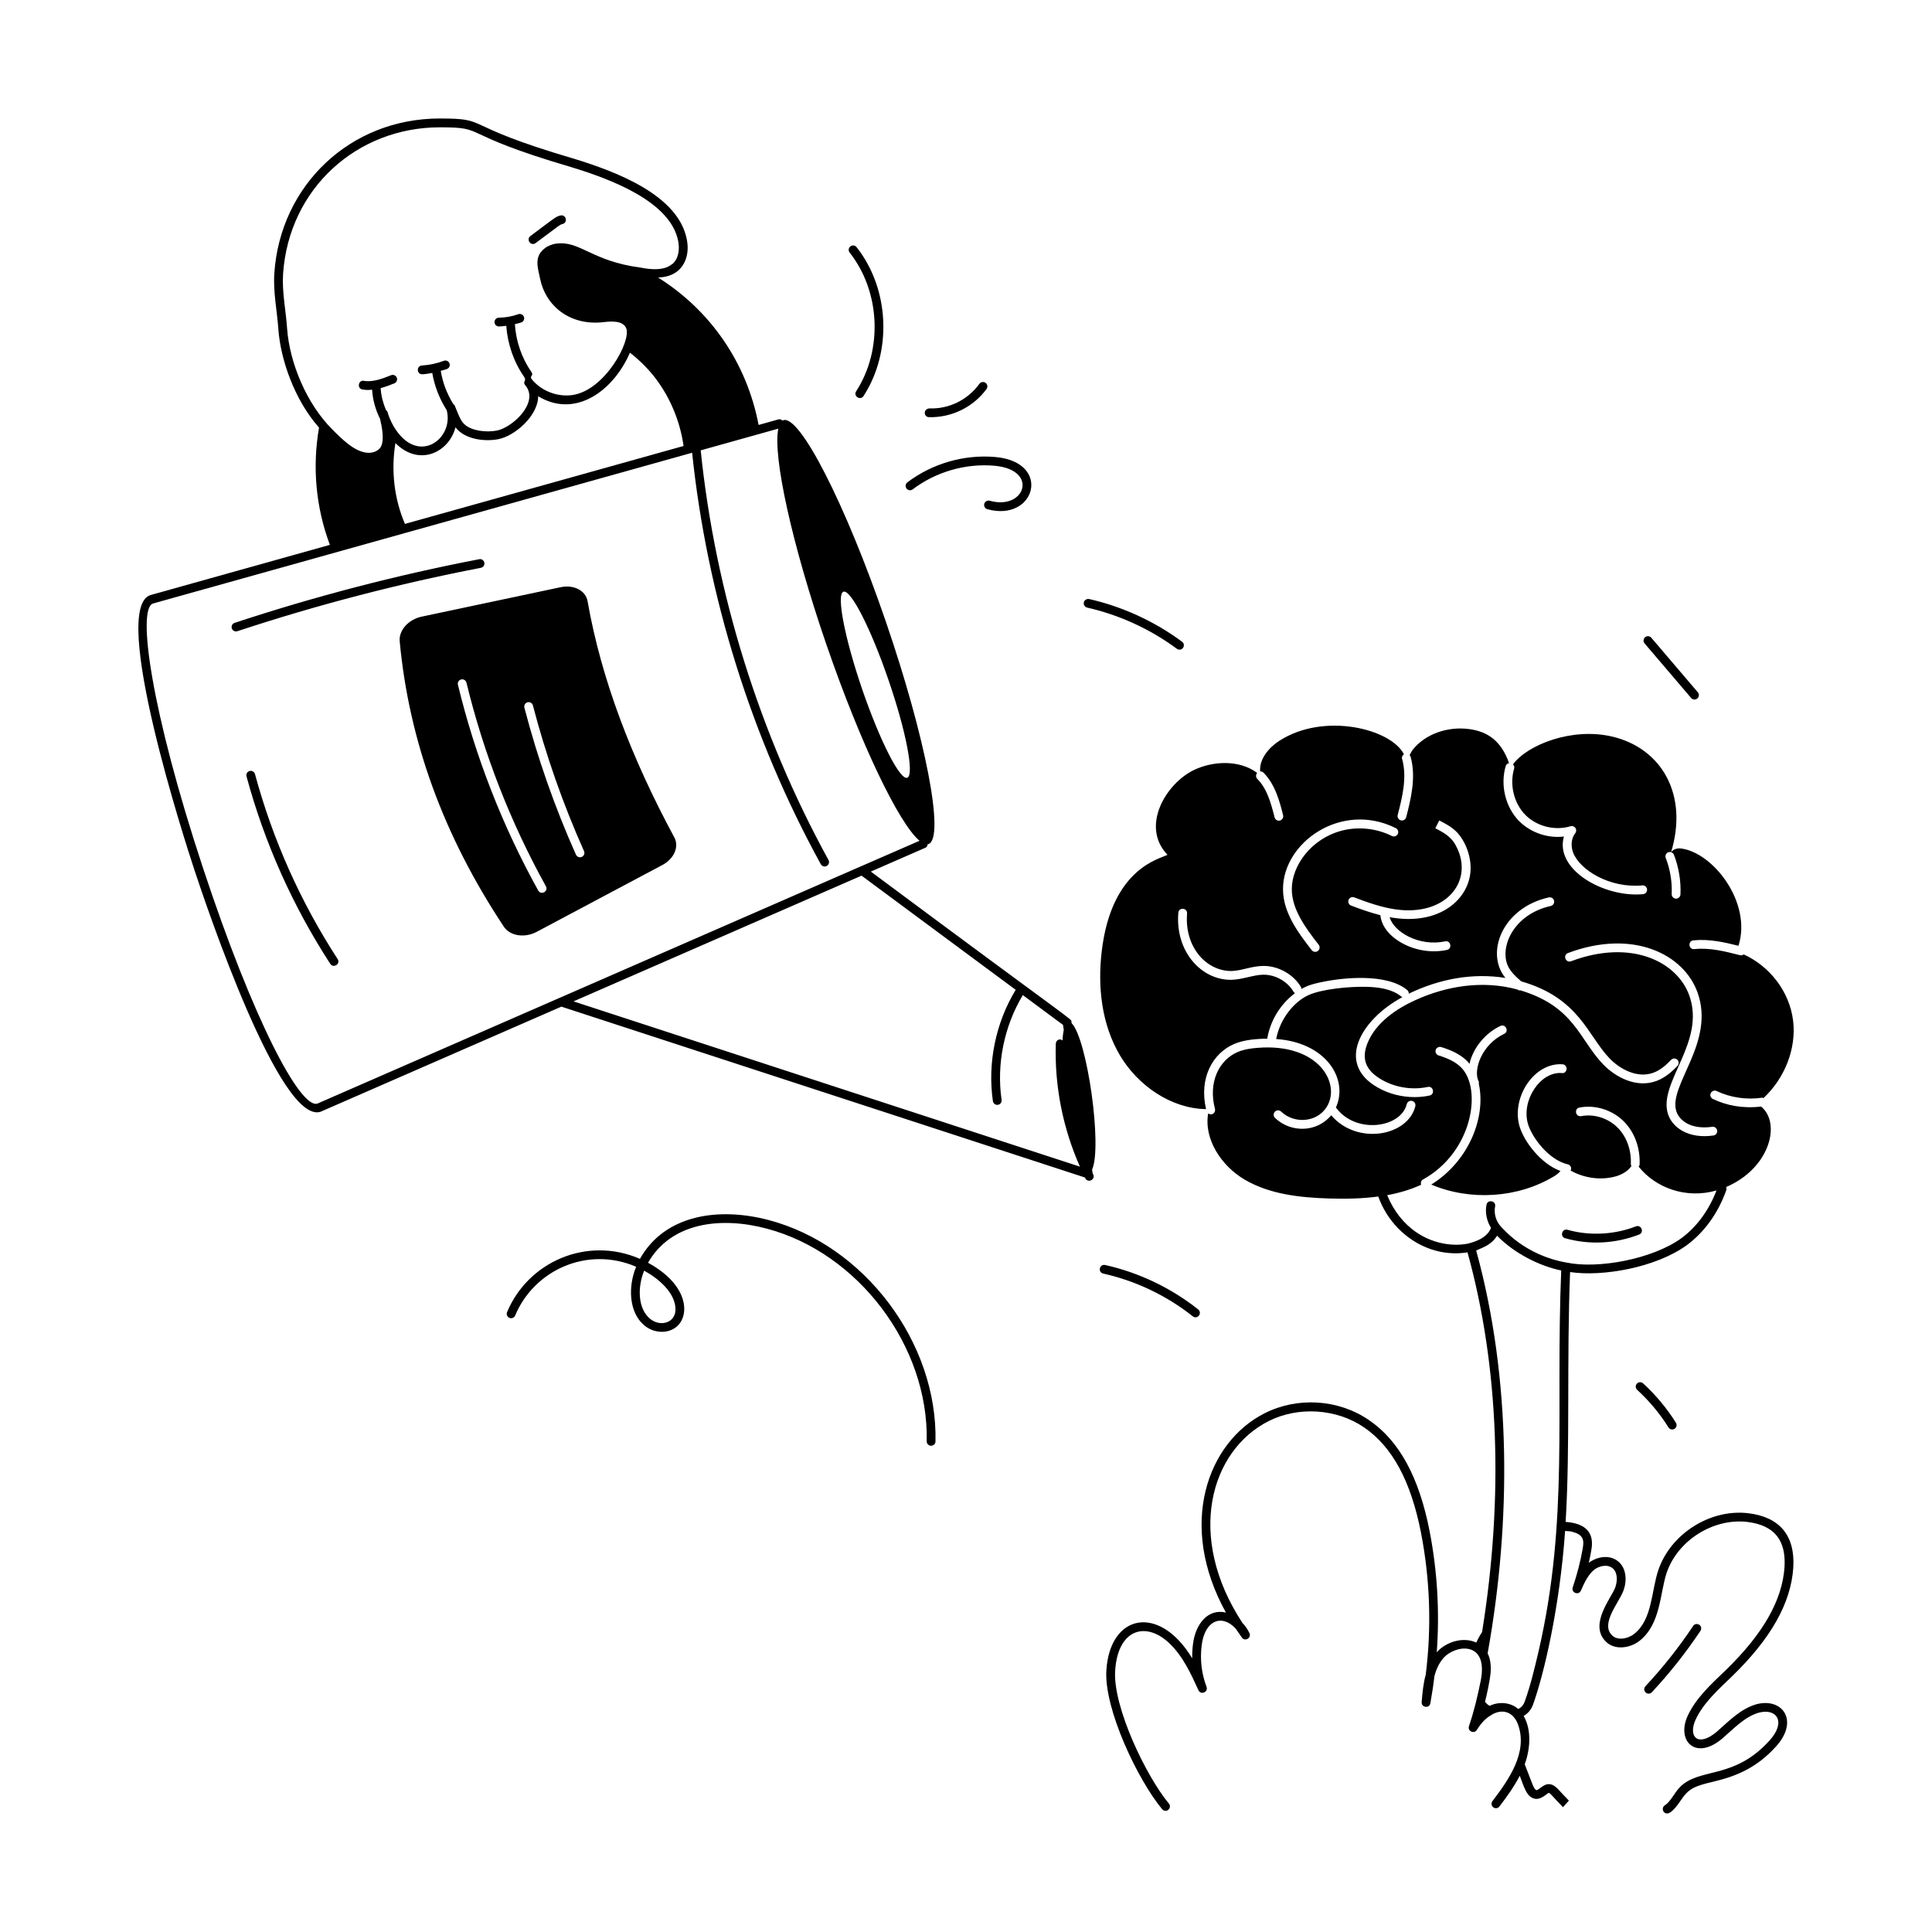 <svg xmlns="http://www.w3.org/2000/svg" enable-background="new 0 0 110 110" viewBox="0 0 110 110" id="brain-growth">
  <g>
    <path d="M94.048 96.351c1.013-1.085 1.944-2.262 2.769-3.498.076-.115.046-.271-.069-.347s-.271-.046-.347.069c-.81 1.214-1.724 2.369-2.718 3.434-.15.161-.034.421.183.421C93.932 96.43 93.999 96.404 94.048 96.351zM93.142 69.824c-1.225.478-2.645.548-3.89.196-.315-.096-.457.391-.137.48 1.359.386 2.854.316 4.208-.21C93.625 70.172 93.462 69.711 93.142 69.824z"></path>
    <path d="M67.995 43.833c-1.613.765-3.074 3.221-1.524 4.835-.366.225-3.192.706-3.748 5.532-.231 2.006-.002 4.126 1.045 5.892 1.018 1.717 2.915 3.031 4.901 3.057-.412-1.749.362-3.191 1.618-3.717.556-.234 1.273-.29 1.874-.293.001-.01-.008-.018-.006-.028.175-.983.715-1.916 1.577-2.564-.033-.021-.064-.047-.085-.083-.347-.592-1.042-.982-1.735-.968-.549.01-1.168.275-1.795.29-1.687.035-3.209-1.581-3.028-3.814.029-.338.526-.284.498.041-.154 1.901 1.083 3.273 2.519 3.273.587-.012 1.17-.29 1.84-.29.851 0 1.704.483 2.134 1.214.019.032.011.068.014.103.191-.106.366-.226 1.066-.378 1.371-.301 3.826-.518 4.971.441.061.052.081.125.079.199 1.75-.841 3.635-1.195 5.504-.895-1.166-1.415-.181-3.995 2.47-4.586.143-.027.269.056.299.189.03.135-.055.269-.189.299-2.073.463-2.896 2.261-2.467 3.35.15.373.476.674.785.942 3.31.949 3.777 3.084 5.03 4.385.574.597 1.574 1.165 2.511.812.408-.154.746-.47.994-.728.097-.099.254-.102.354-.006.099.096.102.254.006.354-.284.295-.675.658-1.177.848-1.166.442-2.369-.229-3.047-.933-1.377-1.432-1.638-3.296-4.726-4.223-.007.001-.012.009-.019.009-.051 0-.101-.022-.145-.054-1.943-.533-4.013-.22-5.847.623-.964.443-2.214 1.229-2.694 2.453-.331.847-.131 1.519.826 2.065.779.445 1.731.592 2.612.408.321-.075.429.42.104.488-.282.06-.57.089-.859.089-.734 0-1.47-.188-2.104-.552-2.369-1.349-.995-3.837 1.42-5.141-.013-.007-.029-.003-.041-.013-.568-.478-1.407-.556-1.989-.572-1.002-.028-2.589.128-3.345.483-.772.361-1.588 1.299-1.815 2.488 2.863.196 4.127 2.303 3.401 3.897 1.106 1.534 3.697 1.181 4.034-.19.034-.133.166-.215.304-.183.134.033.215.169.183.304-.424 1.709-3.319 2.237-4.789.514-.829.996-2.303 1.003-3.198.152-.101-.096-.104-.254-.01-.354.096-.1.254-.105.354-.01.753.716 2.022.622 2.583-.24.858-1.315-.411-3.674-3.93-3.387-.323.026-.741.076-1.11.231-1.092.458-1.702 1.747-1.307 3.245.057.21-.181.414-.386.255-.257 1.441.727 2.976 2.073 3.769 1.427.84 3.151 1.025 4.804 1.076.933.029 1.884.012 2.807-.112.742 2.081 2.836 3.537 5.08 3.179 1.794 6.482 2.069 13.925.83 21.617-.235.369-.259.458-.33.599-.771-.349-1.737-.028-2.251.554.17-2.309.034-4.62-.406-6.892-.601-3.084-1.73-5.153-3.454-6.328-1.732-1.188-4.064-1.338-5.944-.387-3.261 1.652-4.965 6.361-2.199 11.346-1.021-.239-1.733.641-1.876 1.794-.035.27-.05.541-.044.812-1.875-3.106-4.688-2.532-4.888.686-.136 2.213 1.804 6.258 3.178 7.905.05.06.121.09.192.09.211 0 .327-.247.192-.41-1.293-1.549-3.189-5.491-3.062-7.554.146-2.392 1.747-2.847 3.088-1.574.773.734 1.241 1.764 1.654 2.672.135.294.574.105.461-.192-.284-.75-.38-1.569-.275-2.371.174-1.415 1.146-1.797 1.934-.946.118.176.236.344.354.511.18.252.558.019.43-.252-.105-.224-.24-.419-.391-.569-3.247-4.937-1.83-9.823 1.479-11.5 1.691-.856 3.877-.715 5.436.354 1.609 1.097 2.671 3.062 3.246 6.011.515 2.653.604 5.365.269 8.062-.142.515-.192 1.058-.232 1.569-.025.312.438.379.495.062.104-.586.177-1.075.229-1.536.113-.423.278-.758.504-1.023.668-.777 2.586-1.029 2.135 1.269-.178.889-.38 1.74-.671 2.599-.095.276.288.465.447.214.356-.561.612-.722.897-.894.557-.302 1.177-.167 1.456.604.556 1.57-.523 3.109-1.464 4.345-.083.109-.062.267.048.351.109.083.267.062.351-.048.43-.566.838-1.131 1.158-1.748.238.613.394 1.269.916 1.315.223.014.413-.115.555-.221.194-.145.181-.156.317-.02.212.231.435.464.674.714.089-.1.423-.474.334-.374-.21-.22-.43-.448-.653-.692-.591-.583-.937.047-1.188.095-.094-.008-.19-.234-.22-.302-.15-.386-.301-.773-.452-1.168.316-.876.398-1.953-.061-2.753.246-.143.431-.362.536-.654.624-1.738 1.518-5.542 1.823-9.879.135.009.269.011.407.046.62.166.696.446.589.987-.12.697-.304 1.412-.562 2.183-.099.3.338.47.467.179.196-.451.4-.88.729-1.166.295-.245.775-.352 1.072-.11.3.246.285.752.146 1.117-.226.588-1.476 2.061-.562 3.027.501.553 1.407.423 1.96-.013 1.211-.962 1.146-2.72 1.541-3.883.634-1.835 2.645-3.096 4.564-2.884 1.62.189 2.233 1.096 2.141 2.585-.129 1.881-1.22 3.794-3.336 5.848-.854.822-1.726 1.608-2.194 2.648-.619 1.404.479 2.523 1.982 1.259.66-.569 1.281-1.244 2.08-1.476 1.028-.277 1.588.53.601 1.6-2.038 2.245-3.985 1.493-5.105 2.656-.312.33-.514.81-.844 1.021-.21.136-.114.461.135.461.265 0 .641-.55.767-.734.457-.67.724-.811 1.887-1.082 1.347-.317 2.484-.831 3.53-1.983 1.341-1.456.405-2.813-1.103-2.42-.908.263-1.561.958-2.271 1.578-1.061.882-1.62.277-1.202-.676.429-.951 1.285-1.721 2.087-2.493 2.209-2.144 3.349-4.162 3.485-6.174.118-1.857-.79-2.905-2.581-3.113-2.153-.248-4.388 1.171-5.095 3.218-.417 1.229-.339 2.823-1.378 3.653-.379.298-.983.395-1.284.064-.631-.666.393-1.807.662-2.509.209-.545.198-1.277-.296-1.683-.495-.406-1.216-.265-1.67.082.053-.233.099-.462.138-.689.21-1.063-.359-1.562-1.457-1.639.263-4.331.052-9.203.254-14.226 1.849.279 4.879-.255 6.635-1.523 1.012-.746 1.792-1.831 2.257-3.138.022-.061.015-.124-.009-.18 2.494-1.065 3.146-3.641 1.991-4.582-1.03.123-1.96-.056-2.747-.433-.125-.06-.178-.209-.118-.333.061-.124.212-.176.333-.118.783.374 1.707.511 2.594.38.03-.005.051.014.078.019 1.215-1.137 1.88-2.826 1.682-4.416-.203-1.624-1.297-3.068-2.809-3.762-.059.046-.134.064-.215.045-.846-.215-1.717-.441-2.6-.346-.334.033-.378-.463-.051-.498.89-.093 1.77.108 2.566.308.779-2.455-1.442-5.319-3.282-5.541-.205-.025-.439.044-.556.22 1.001-3.306-.553-5.917-3.327-6.584-2.321-.557-4.871.476-5.673 1.576.058.063.094.142.068.23-.275.915-.021 1.978.632 2.644.649.658 1.682.92 2.576.649.241-.067.416.206.269.394-.222.282-.269.717-.121 1.107.375.985 2.078 2.042 3.937 1.868.133-.019.259.088.272.226.013.138-.088.26-.226.272-2.182.21-5.052-1.371-4.508-3.282-.922.115-1.903-.222-2.556-.884-.777-.792-1.08-2.054-.754-3.139.027-.089.103-.136.188-.155-.45-1.269-1.216-1.804-2.294-1.942-1.184-.152-2.467.258-3.212 1.204-.031.039-.096.171-.158.287.016.023.043.036.051.065.338 1.188.015 2.45-.245 3.464-.029.112-.131.188-.242.188-.164 0-.282-.155-.242-.312.258-1.005.549-2.144.249-3.202-.03-.103.024-.197.106-.256-.722-1.441-4.543-2.42-7.104-.761-.598.387-1.14 1.041-1.081 1.737.068-.003.137.016.189.069.681.688.933 1.691 1.116 2.425.04.158-.081.311-.242.311-.112 0-.214-.075-.242-.189-.221-.878-.447-1.648-.987-2.194-.092-.093-.09-.239-.005-.337C70.554 43.243 69.055 43.33 67.995 43.833zM87.606 93.994c-.235 1.01-.473 1.99-.793 2.882-.073.204-.196.344-.375.426-.375-.342-1.035-.463-1.628-.177-.104-.065-.192-.144-.26-.23.084-.325.278-1.176.319-1.669.03-.362-.009-.787-.169-1.09 1.349-7.495 1.357-15.655-.653-22.938.431-.197.86-.316 1.191-.841.96.986 2.394 1.722 3.651 1.979C88.556 80.413 89.329 86.503 87.606 93.994zM95.732 70.498c-1.671 1.207-4.775 1.76-6.54 1.387-2.405-.419-3.614-1.945-3.715-2.023-.298-.311-.433-.76-.352-1.171.066-.326-.427-.42-.49-.098-.089.45.013.925.258 1.317-.258.682-1.206.857-1.312.896-.965.189-2.056-.047-2.922-.632-.733-.494-1.31-1.228-1.678-2.126.67-.123 1.321-.311 1.933-.593-.038-.113-.006-.239.102-.298 2.838-1.569 3.364-5.131 2.2-6.354-.284-.3-.7-.525-1.308-.711-.132-.04-.206-.181-.166-.312.041-.132.183-.201.312-.166.693.212 1.178.48 1.524.846.035.036.052.08.083.118.218-.92.886-1.746 1.764-2.164.304-.14.511.313.215.451-1.305.62-1.77 2.087-1.454 2.697.024.046.018.096.012.144.421 1.932-.59 4.427-2.708 5.738 2.212.94 4.923.775 6.987-.468.137-.082.273-.185.37-.306-1.112-.402-2.074-1.669-2.33-2.542-.481-1.636.825-3.645 2.446-3.532.138.009.242.128.232.266-.009.138-.125.264-.266.232-1.244-.097-2.324 1.572-1.933 2.894.228.776 1.181 2.054 2.265 2.304.135.03.219.165.188.299-.005.021-.023.033-.032.051.751.425 1.681.571 2.54.346.366-.096.746-.31.932-.605-.013-.033-.037-.061-.036-.098.037-.789-.227-1.538-.724-2.055-.54-.56-1.358-.826-2.101-.682-.336.056-.414-.429-.098-.49.901-.176 1.903.146 2.558.824.593.616.907 1.5.864 2.426-.002.046-.03.08-.053.116.945 1.188 2.672 1.86 4.431 1.355C97.297 68.905 96.613 69.848 95.732 70.498zM94.983 48.525c.131-.046.273.014.324.143.276.711.405 1.491.372 2.257-.006.135-.117.239-.25.239-.004 0-.007 0-.011 0-.138-.006-.245-.123-.239-.261.031-.697-.086-1.407-.339-2.054C94.79 48.72 94.854 48.576 94.983 48.525zM89.276 54.261c3.676-1.379 6.59.044 7.378 2.256 1.012 2.849-1.675 5.264-1.213 6.746.103.335.396.627.781.781.352.142.788.179 1.264.112.132-.026.263.074.282.212.02.137-.075.263-.212.282-1.418.205-2.348-.445-2.594-1.239-.553-1.793 2.164-4.068 1.221-6.727-.689-1.933-3.31-3.243-6.731-1.955C89.138 54.844 88.968 54.378 89.276 54.261zM83.014 48.401c-.299-.702-.658-.915-1.294-1.243l.157-.311-.047.087.115-.222-.068.135.072-.133c.323.167.657.34.935.605.565.54.968 1.578.814 2.516-.259 1.567-1.946 2.869-4.579 2.385.239.844 1.671 1.689 3.157 1.378.321-.075.429.42.104.488-1.003.213-2.086-.024-2.899-.608-.536-.385-.842-.877-.89-1.371-.591-.151-1.157-.353-1.664-.547-.129-.049-.194-.193-.145-.322s.192-.196.322-.145c.715.272 1.547.573 2.386.688C82.264 52.158 83.815 50.283 83.014 48.401zM79.472 47.151c.124.062.174.212.112.335-.062.124-.215.173-.335.112-.873-.437-1.911-.548-2.843-.307-1.737.448-2.863 1.988-2.856 3.341.006 1.119.728 2.133 1.53 3.158.085.109.065.266-.043.352-.111.085-.266.065-.352-.043-.857-1.097-1.629-2.187-1.636-3.464C73.035 47.964 76.379 45.603 79.472 47.151zM11.061 49.506c.744 2.257 4.893 14.526 7.187 13.794l13.715-5.986 29.809 9.728c.008.015.014.031.021.046.148.292.595.074.447-.225-.012-.024-.022-.049-.033-.072l-.028-.198c.589-1.297-.274-7.434-1.163-8.336l-.011-.078c-.031-.209.549.349-11.424-8.555l3.106-1.356c.087-.038.124-.12.132-.208.015-.003.034.004.049-.002.94-.36-.16-6.06-2.45-12.72-2.29-6.67-4.9-11.77-5.83-11.41-.011.004-.017.018-.027.023-.062-.059-.141-.097-.23-.075l-1.139.319c-.678-3.567-2.766-6.538-5.722-8.393.401-.019.825-.11 1.155-.408.444-.393.623-1.053.479-1.764-.484-2.52-3.997-3.853-6.453-4.602-6.629-1.947-4.672-2.282-7.61-2.282-5.117 0-9.083 3.819-9.421 8.805-.073 1.109.16 2.151.23 3.205.123 1.685.899 3.991 2.315 5.591-.393 2.259-.178 4.557.618 6.675L8.56 33.883C6.236 34.65 10.56 47.988 11.061 49.506zM60.565 58.64c-.034.162-.058.366-.074.598-.037-.024-.072-.053-.12-.054-.139-.02-.253.104-.258.242-.077 2.4.4 4.803 1.374 6.998l-28.834-9.41 16.4-7.158c.731.541 7.928 5.872 8.777 6.501-1.139 1.867-1.613 4.172-1.298 6.336.018.124.125.214.247.214.012 0 .023-.001.036-.003.137-.02.231-.146.211-.283-.295-2.036.147-4.202 1.21-5.963l2.289 1.696L60.565 58.64zM48.018 33.691c.41-.16 1.56 2.08 2.56 5 1.01 2.93 1.49 5.43 1.08 5.59-.41.16-1.55-2.08-2.56-5.01C48.098 36.351 47.608 33.851 48.018 33.691zM23.055 29.829c-.617-1.447-.796-3.05-.541-4.603 1.373 1.383 3.071.501 3.418-.898.517.682 1.625.831 2.444.677.947-.189 2.259-1.333 2.266-2.444 2.105 1.278 4.277-.291 5.224-2.481.554.434 1.065.934 1.501 1.52.83 1.116 1.357 2.424 1.553 3.792L23.055 29.829zM16.348 18.724c-.069-1.061-.299-2.08-.23-3.137.332-4.866 4.221-8.338 8.927-8.338 2.775 0 .858.321 7.461 2.261 2.215.675 5.67 1.942 6.108 4.22.084.414.044.972-.32 1.293-.1.032-.416.499-1.833.21-2.766-.358-3.441-1.542-4.778-1.362-.001-0-.003-0-.004-0h-.01c-.001 0-.002.001-.004.001-.008.001-.018 0-.027.001-.187.031-.449.126-.596.245-.665.482-.42 1.125-.289 1.761.301 1.5 1.663 2.689 3.614 2.462.415-.047 1.098-.11 1.289.353.287.718-1.213 3.536-3.072 3.799-.854.117-1.748-.228-2.293-.882h-.001c-.185-.224.133-.196-.04-.444-.551-.79-.875-1.749-.934-2.711.121-.031.244-.054.362-.096.13-.046.198-.189.151-.319-.046-.131-.192-.196-.319-.151-.356.127-.729.193-1.108.198-.138.002-.249.115-.247.253.002.137.113.247.25.247.13 0 .294-.024.419-.039.075 1.032.425 2.057 1.015 2.905.173.248-.112.263.066.479h.001c.242.29.297.63.163 1.012-.263.747-1.162 1.446-1.789 1.572-.583.111-1.426.023-1.832-.357-.141-.132-.234-.239-.56-1.073-.016-.039-.051-.059-.081-.084-.356-.575-.604-1.221-.713-1.889.117-.035.237-.061.352-.104.129-.049.194-.193.145-.322s-.193-.196-.322-.145c-.399.152-.818.242-1.246.267-.321.021-.307.5.015.5.1-.011.127.005.572-.076.129.75.412 1.477.823 2.118.42 1.605-1.551 3.113-2.896 1.119-.154-.216-.352-.601-.448-.932-.027-.1-.027-.125-.115-.193-.164-.399-.279-.818-.301-1.247.278-.075.542-.178.779-.273.128-.051.189-.196.138-.325-.052-.128-.197-.19-.325-.138-.455.183-1.02.408-1.542.321-.316-.069-.42.434-.086.492.287.05.446.019.547.01.038.574.193 1.142.452 1.656.104.44.27 1.225.038 1.613-.137.225-.453.357-.791.32-.71-.07-1.412-.772-1.949-1.31C17.436 22.978 16.487 20.623 16.348 18.724zM39.407 25.777c.851 8.149 3.381 16.247 7.326 23.427.066.122.221.165.339.099.121-.066.165-.218.099-.339-3.925-7.147-6.442-15.211-7.276-23.323.295-.083 4.693-1.312 4.42-1.236-.327 1.534.758 6.529 2.724 12.256 1.954 5.684 4.138 10.226 5.316 11.209-6.211 2.711 6.497-2.841-34.284 14.964-.958.312-3.626-4.66-6.535-13.483-2.926-8.869-3.741-14.688-2.83-14.988L39.407 25.777z"></path>
    <path d="M13.515 35.938c4.523-1.494 9.187-2.708 13.863-3.609.136-.025.225-.157.198-.292-.025-.136-.159-.229-.292-.198-4.697.904-9.383 2.124-13.926 3.625-.132.043-.202.185-.159.315C13.243 35.913 13.39 35.981 13.515 35.938zM22.757 36.508c.527 5.671 2.501 11.091 5.935 16.26.348.523 1.18.652 1.868.286l7.158-3.807c.662-.352.96-1.039.676-1.567-2.441-4.526-4.161-9.014-4.94-13.451-.106-.604-.781-.955-1.529-.797l-7.917 1.677C23.254 35.269 22.7 35.889 22.757 36.508zM30.037 39.985c.132-.032.27.046.305.18.734 2.827 1.713 5.617 2.909 8.294.056.126 0 .273-.127.33-.032.015-.067.021-.102.021-.096 0-.187-.055-.229-.148-1.207-2.7-2.194-5.518-2.937-8.372C29.823 40.157 29.904 40.02 30.037 39.985zM26.257 38.685c.132-.033.269.05.302.185.983 4.049 2.505 7.948 4.522 11.59.159.29-.276.532-.438.242-2.039-3.681-3.577-7.622-4.571-11.715C26.04 38.853 26.122 38.718 26.257 38.685zM30.498 13.839c1.36-1.015 1.379-1.05 1.526-1.083.32-.074.216-.557-.111-.488-.273.063-.344.148-1.714 1.171C29.935 13.636 30.231 14.037 30.498 13.839zM67.912 74.946c.046.037.101.055.155.055.235 0 .34-.299.155-.445-1.544-1.228-3.377-2.103-5.301-2.532-.33-.065-.427.417-.109.488C64.663 72.924 66.427 73.766 67.912 74.946zM62.009 34.106c-.13-.024-.269.055-.3.188-.03.135.055.269.188.3 1.833.415 3.6 1.226 5.11 2.346.044.033.097.049.148.049.238 0 .344-.305.148-.451C65.74 35.377 63.908 34.537 62.009 34.106zM96.639 39.768c.105-.09.118-.248.028-.353l-2.649-3.106c-.09-.104-.248-.117-.353-.028-.105.09-.118.248-.028.353l2.649 3.106C96.378 39.846 96.535 39.856 96.639 39.768zM93.197 78.778c-.093.103-.086.261.016.354.691.631 1.291 1.352 1.784 2.141.047.075.129.117.212.117.195 0 .317-.215.212-.383-.517-.827-1.146-1.582-1.87-2.244C93.45 78.669 93.293 78.676 93.197 78.778zM43.645 69.95c5.229 1.381 9.235 6.7 9.118 12.109-.003.139.106.253.244.256.002 0 .004 0 .006 0 .136 0 .247-.108.25-.244.122-5.631-4.047-11.167-9.49-12.604-2.855-.757-5.929-.308-7.337 2.207-3.027-1.318-6.379.18-7.565 3.033-.054.127.007.273.135.326.125.055.273-.006.326-.135 1.071-2.57 4.094-3.975 6.887-2.775-.468 1.131-.42 2.607.474 3.347.554.458 1.365.479 1.851.049.751-.665.633-2.386-1.648-3.622C38.212 69.59 41.048 69.259 43.645 69.95zM38.459 74.577c-.019.756-.876.983-1.449.508-.703-.583-.717-1.805-.335-2.739C37.506 72.8 38.478 73.629 38.459 74.577zM49.166 22.549c1.644-2.539 1.477-6.105-.398-8.48-.087-.108-.243-.124-.352-.041-.108.086-.127.243-.041.352 1.746 2.211 1.902 5.533.371 7.898C48.565 22.558 48.991 22.822 49.166 22.549zM56.169 22.148c.081-.112.057-.269-.055-.35-.112-.081-.269-.056-.35.055-.652.898-1.716 1.446-2.855 1.399-.363.049-.316.489-.016.5C54.219 23.786 55.442 23.146 56.169 22.148zM51.613 27.815c.083.109.241.131.351.048 1.317-1 3.022-1.493 4.665-1.344 2.536.224 1.739 2.56-.279 1.99-.132-.034-.271.041-.309.174-.037.134.041.271.174.309 2.735.753 3.707-2.68.459-2.971-1.776-.158-3.597.369-5.013 1.443C51.552 27.548 51.53 27.705 51.613 27.815zM14.518 44.073c-.036-.133-.175-.21-.307-.176-.133.036-.212.173-.176.307 1.026 3.79 2.631 7.381 4.769 10.673.176.273.602.007.42-.271C17.113 51.356 15.53 47.813 14.518 44.073z"></path>
  </g>
</svg>
